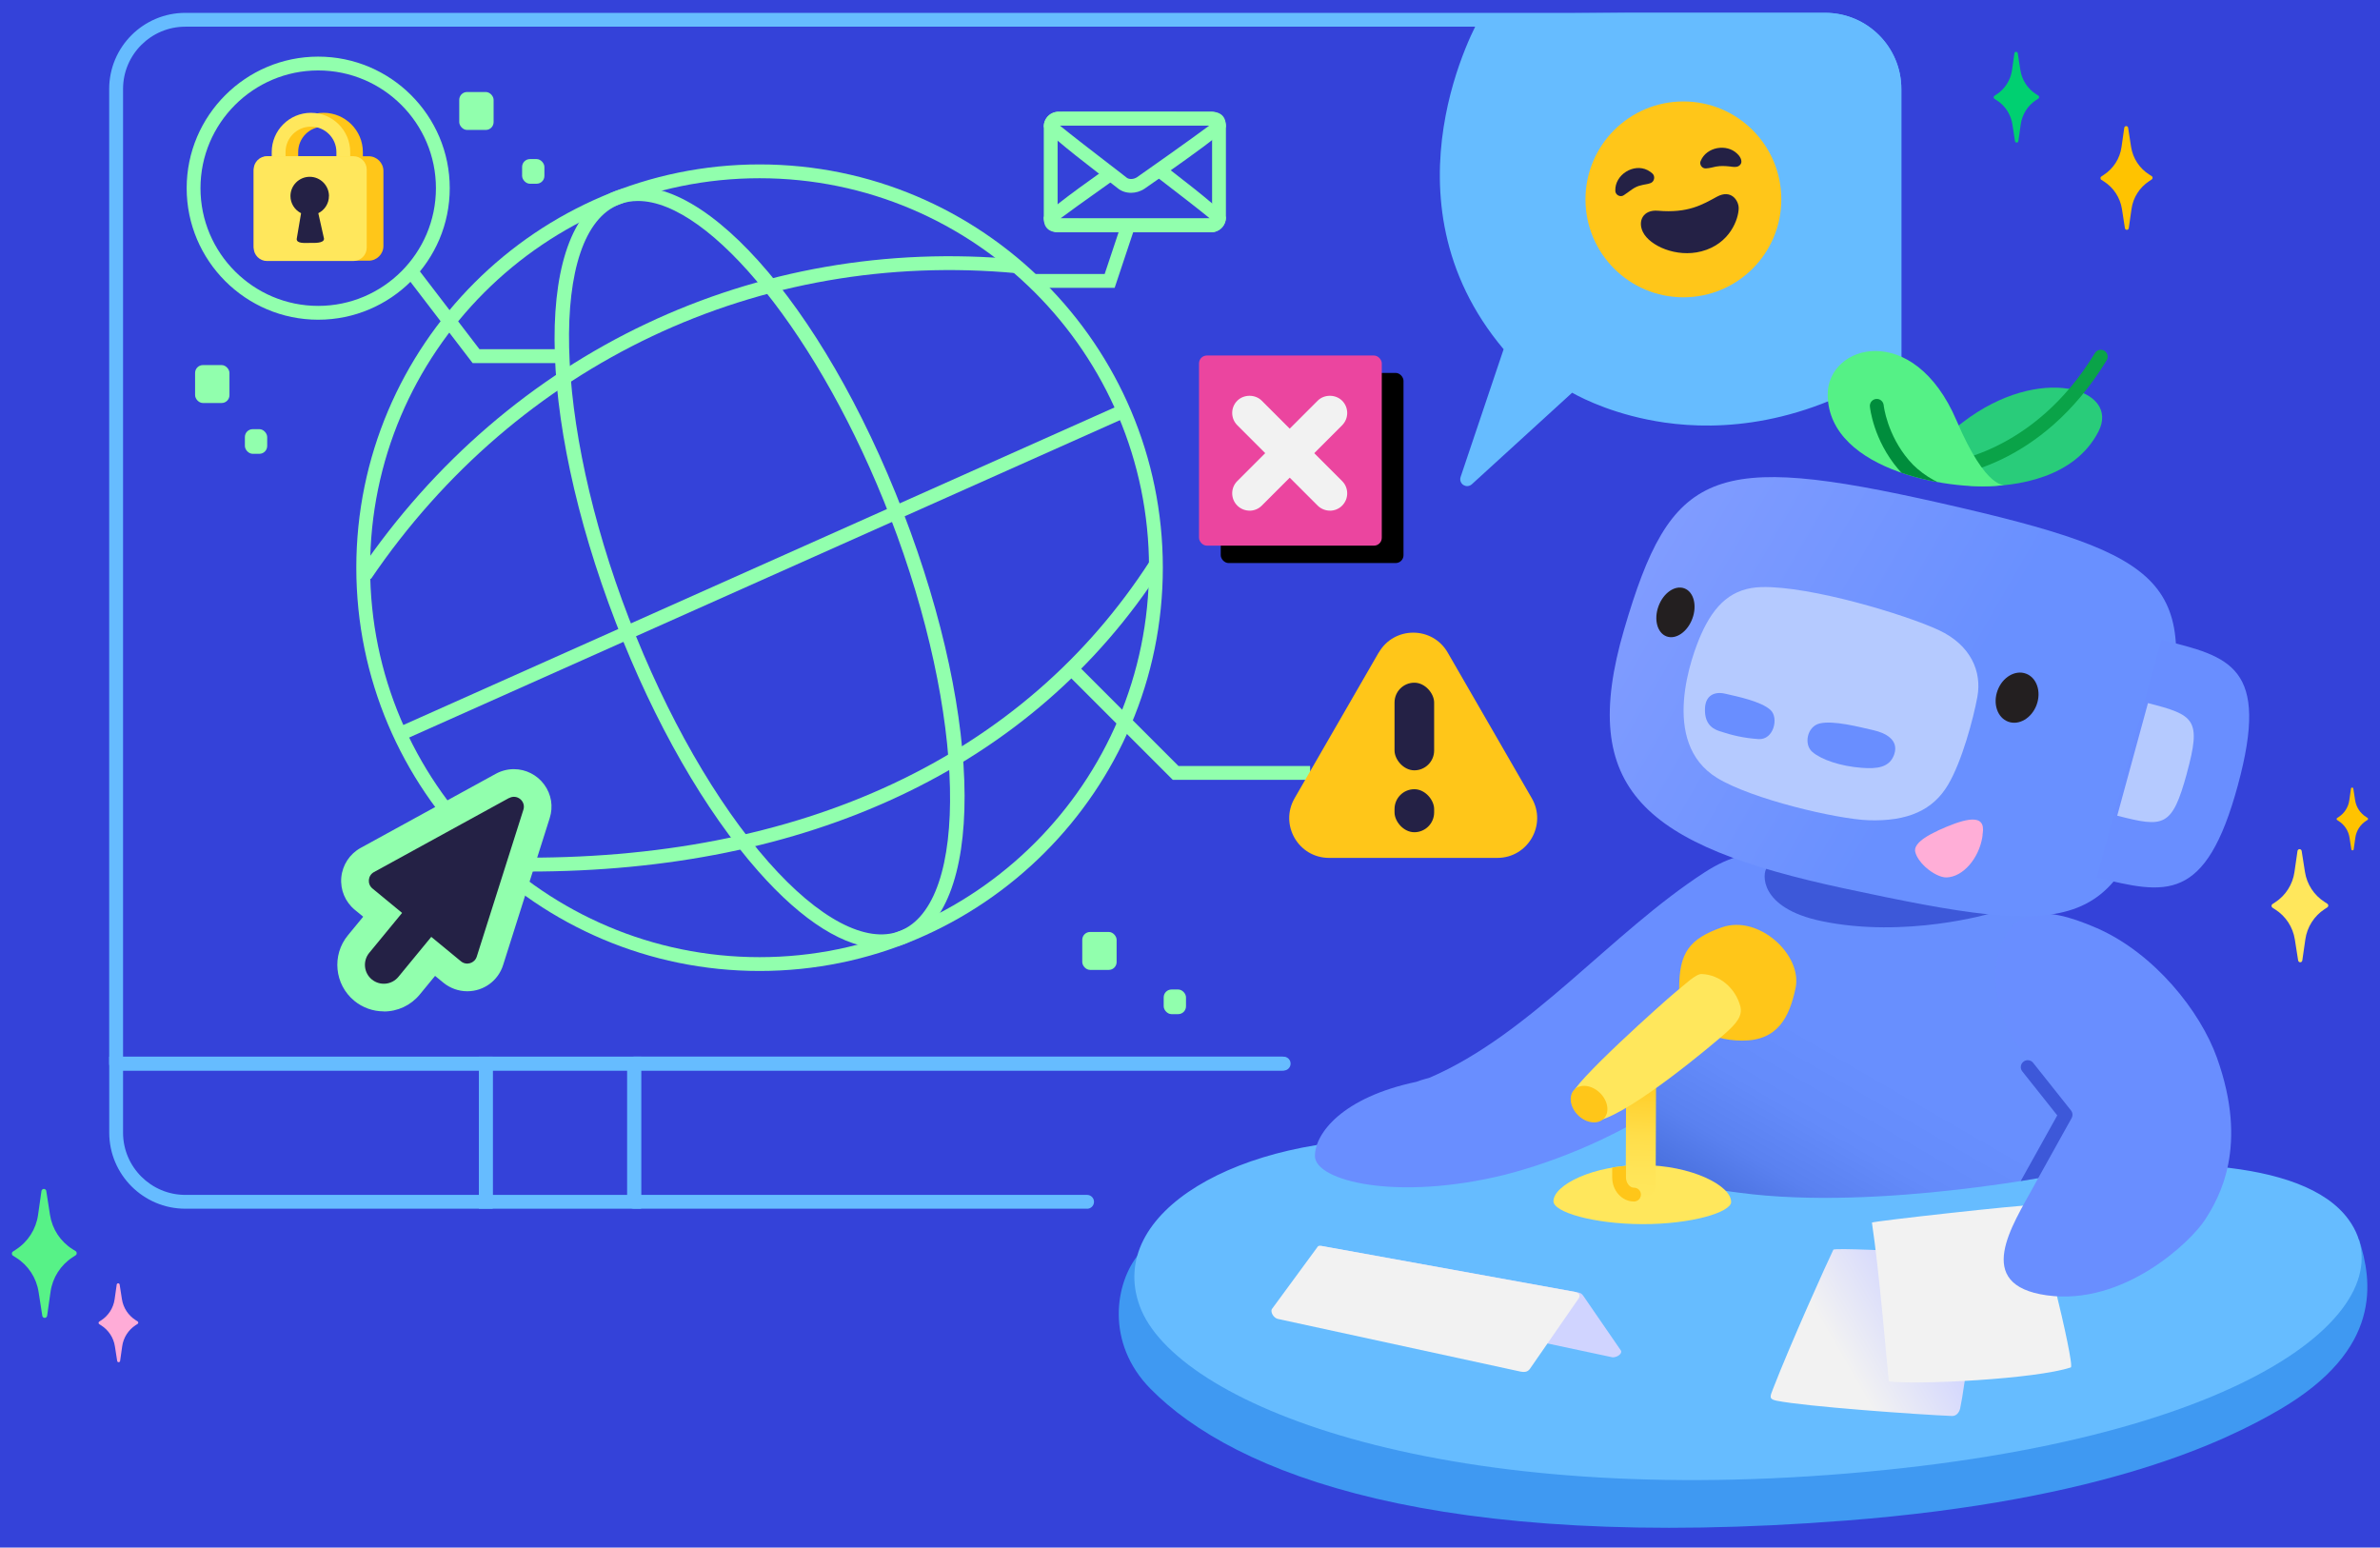 <?xml version="1.0" encoding="UTF-8"?>
<svg id="Safety_Tile" data-name="Safety Tile" xmlns="http://www.w3.org/2000/svg" xmlns:xlink="http://www.w3.org/1999/xlink" viewBox="0 0 446 290">
  <defs>
    <linearGradient id="linear-gradient" x1="374.2" y1="165.59" x2="335.08" y2="233.35" gradientUnits="userSpaceOnUse">
      <stop offset=".53" stop-color="#688ffe"/>
      <stop offset=".71" stop-color="#648bfa"/>
      <stop offset=".86" stop-color="#5a81f0"/>
      <stop offset=".99" stop-color="#4a71df"/>
      <stop offset="1" stop-color="#4970de"/>
    </linearGradient>
    <linearGradient id="linear-gradient-2" x1="332.33" y1="262.78" x2="372.49" y2="239.6" gradientUnits="userSpaceOnUse">
      <stop offset=".33" stop-color="#f2f2f2"/>
      <stop offset=".76" stop-color="#d0d4ff"/>
    </linearGradient>
    <clipPath id="clippath">
      <path d="m380.43,194.31c18.41-4.93,10.19,24.52,7.31,25.41,0,0-6.05,1.25-15,2.46-12.74,1.73-.97-25.55,7.69-27.87Z" style="fill: none;"/>
    </clipPath>
    <linearGradient id="linear-gradient-3" x1="401.43" y1="156.62" x2="309.39" y2="103.48" gradientUnits="userSpaceOnUse">
      <stop offset=".4" stop-color="#6990ff"/>
      <stop offset="1" stop-color="#809cff"/>
    </linearGradient>
    <clipPath id="clippath-1">
      <path d="m375.75,90.85c-9.02,1.46-33.09-2.36-33.25-16.83-.11-9.53,16.1-14.07,24.15,4.8,5.63,13.19,9.11,12.03,9.11,12.03Z" style="fill: none;"/>
    </clipPath>
    <linearGradient id="linear-gradient-4" x1="305.33" y1="141.76" x2="305.33" y2="165.84" gradientTransform="translate(7.37 48.96) rotate(1.88)" gradientUnits="userSpaceOnUse">
      <stop offset="0" stop-color="#ffc619"/>
      <stop offset=".25" stop-color="#ffd334"/>
      <stop offset=".51" stop-color="#ffde4a"/>
      <stop offset=".77" stop-color="#ffe457"/>
      <stop offset="1" stop-color="#ffe75c"/>
    </linearGradient>
    <clipPath id="clippath-2">
      <path d="m324.4,225.22c.01-3.05-7.43-6.86-16.62-6.89-9.2-.03-16.66,3.72-16.67,6.77,0,2.03,7.44,4.25,16.63,4.29,9.2.03,16.66-2.22,16.67-4.17Z" style="fill: none;"/>
    </clipPath>
  </defs>
  <rect x="-26.09" y="-16.24" width="489.24" height="320.02" style="fill: #3442d9;"/>
  <g>
    <path d="m120.14,226.5h-30.4v-28.49h30.4v28.49Zm-27.81-2.59h25.21v-23.31h-25.21v23.31Z" style="fill: #66bcff;"/>
    <g>
      <path d="m355.01,16.67v50.47c-33.44,22.26-60.56,4.85-60.56,4.85l-19.51,17.8,8.29-24.64c-24.29-28.11-4.78-61.22-4.78-61.22l26.78-.24h36.8c7.14,0,12.97,5.83,12.97,12.97Z" style="fill: #66bcff;"/>
      <path d="m274.94,91.09c-.25,0-.49-.07-.71-.21-.49-.32-.71-.94-.52-1.5l8.06-23.94c-23.88-28.36-4.63-61.82-4.43-62.16.23-.39.65-.63,1.1-.64l26.78-.24h36.82c7.86,0,14.26,6.4,14.26,14.26v50.47c0,.43-.22.84-.58,1.08-17.61,11.73-33.5,12.44-43.72,10.98-8.99-1.29-15.2-4.37-17.39-5.6l-18.8,17.16c-.25.22-.56.34-.87.34Zm4.29-85.86c-2.46,4.66-16.59,34.12,4.99,59.08.3.35.39.83.25,1.26l-6.69,19.89,15.81-14.43c.43-.4,1.08-.45,1.57-.13.26.17,26.54,16.46,58.57-4.46V16.67c0-6.44-5.24-11.67-11.67-11.67h-36.8l-26.01.23Z" style="fill: #66bcff;"/>
    </g>
    <path d="m92.33,226.5h-57.6c-7.86,0-14.26-6.4-14.26-14.26v-14.23h71.86v28.49Zm-69.27-25.9v11.64c0,6.43,5.24,11.67,11.67,11.67h55.01v-23.31H23.06Z" style="fill: #66bcff;"/>
    <path d="m203.72,226.5h-84.88c-.72,0-1.3-.58-1.3-1.3v-25.9c0-.72.58-1.3,1.3-1.3h121.46c.72,0,1.3.58,1.3,1.3s-.58,1.3-1.3,1.3h-120.17v23.31h83.58c.72,0,1.3.58,1.3,1.3s-.58,1.3-1.3,1.3Z" style="fill: #66bcff;"/>
    <path d="m342.04,226.5c-.72,0-1.3-.58-1.3-1.3s.58-1.3,1.3-1.3c6.43,0,11.67-5.24,11.67-11.67v-12.93c0-.72.58-1.3,1.3-1.3s1.3.58,1.3,1.3v12.93c0,7.86-6.4,14.26-14.26,14.26Z" style="fill: #f2f2f2;"/>
    <path d="m240.55,200.6H21.76c-.72,0-1.3-.58-1.3-1.3V16.67c0-7.86,6.4-14.26,14.26-14.26h307.32c7.86,0,14.26,6.4,14.26,14.26v61.34c0,.72-.58,1.3-1.3,1.3s-1.3-.58-1.3-1.3V16.67c0-6.44-5.24-11.67-11.67-11.67H34.73c-6.43,0-11.67,5.23-11.67,11.67v181.34h217.49c.72,0,1.3.58,1.3,1.3s-.58,1.3-1.3,1.3Z" style="fill: #66bcff;"/>
    <rect x="353.71" y="99.47" width="2.59" height="99.83" style="fill: #f2f2f2;"/>
    <g>
      <path d="m142.34,181.95c-41.67,0-75.57-33.9-75.57-75.57S100.67,30.81,142.34,30.81s75.57,33.9,75.57,75.57-33.9,75.57-75.57,75.57Zm0-148.55c-40.24,0-72.98,32.74-72.98,72.98s32.74,72.98,72.98,72.98,72.98-32.74,72.98-72.98-32.74-72.98-72.98-72.98Z" style="fill: #91ffad;"/>
      <path d="m165.12,177.69c-6.68,0-14.68-4.97-23.04-14.45-10-11.33-19.46-27.84-26.65-46.5-15.24-39.54-15.36-75.07-.27-80.89,15.08-5.82,38.85,20.6,54.09,60.14h0c15.24,39.54,15.36,75.07.27,80.89-1.39.54-2.86.8-4.4.8ZM119.56,37.66c-1.22,0-2.38.2-3.47.63-13.28,5.12-12.47,40.63,1.75,77.54,7.08,18.37,16.38,34.61,26.18,45.71,9.38,10.63,18.33,15.35,24.56,12.94,13.28-5.12,12.47-40.63-1.75-77.54-13.05-33.87-33.7-59.28-47.27-59.28Z" style="fill: #91ffad;"/>
      <path d="m69.51,108.49l-2.14-1.46c28-41.17,74.13-63.01,123.43-58.41l-.24,2.58c-48.33-4.51-93.59,16.9-121.04,57.28Z" style="fill: #91ffad;"/>
      <rect x="68.14" y="105.98" width="149.22" height="2.59" transform="translate(-31.34 67.53) rotate(-24.06)" style="fill: #91ffad;"/>
      <path d="m99.06,163.31c-.97,0-1.94,0-2.92-.02l.04-2.59c26.87.35,50.83-4.3,71.19-13.85,20.16-9.46,36.35-23.5,48.13-41.74l2.18,1.41c-12.05,18.66-28.6,33.02-49.21,42.68-19.97,9.37-43.31,14.12-69.41,14.12Z" style="fill: #91ffad;"/>
    </g>
    <path d="m59.63,59.91c-13.59,0-24.65-11.06-24.65-24.65s11.06-24.65,24.65-24.65,24.65,11.06,24.65,24.65-11.06,24.65-24.65,24.65Zm0-46.71c-12.16,0-22.06,9.9-22.06,22.06s9.9,22.06,22.06,22.06,22.06-9.9,22.06-22.06-9.9-22.06-22.06-22.06Z" style="fill: #91ffad;"/>
    <path d="m226.97,43.53h-28.61c-1.52,0-2.76-1.24-2.76-2.76v-17.07c0-1.52,1.24-2.76,2.76-2.76h28.61c1.52,0,2.76,1.24,2.76,2.76v17.07c0,1.52-1.24,2.76-2.76,2.76Zm-28.61-20c-.09,0-.17.08-.17.17v17.07c0,.09.08.17.17.17h28.61c.09,0,.17-.08.17-.17v-17.07c0-.09-.08-.17-.17-.17h-28.61Z" style="fill: #91ffad;"/>
    <rect x="36.56" y="68.41" width="6.44" height="7.11" rx="1.47" ry="1.47" style="fill: #91ffad;"/>
    <rect x="45.89" y="80.42" width="4.18" height="4.62" rx="1.47" ry="1.47" style="fill: #91ffad;"/>
    <rect x="97.84" y="29.81" width="4.18" height="4.62" rx="1.47" ry="1.47" style="fill: #91ffad;"/>
    <rect x="218.07" y="185.42" width="4.18" height="4.62" rx="1.47" ry="1.47" style="fill: #91ffad;"/>
    <rect x="86.06" y="17.24" width="6.44" height="7.11" rx="1.47" ry="1.47" style="fill: #91ffad;"/>
    <path d="m68,30.57h-2.59v-2.08c0-2.62-2.14-4.76-4.77-4.76s-4.76,2.13-4.76,4.76v2.08h-2.59v-2.08c0-4.05,3.3-7.35,7.35-7.35s7.36,3.3,7.36,7.35v2.08Z" style="fill: #ffc619;"/>
    <path d="m65.63,30.57h-2.59v-2.08c0-2.62-2.14-4.76-4.77-4.76s-4.76,2.13-4.76,4.76v2.08h-2.59v-2.08c0-4.05,3.3-7.35,7.35-7.35s7.36,3.3,7.36,7.35v2.08Z" style="fill: #ffe75c;"/>
    <g>
      <rect x="48.84" y="30.57" width="21.72" height="16.98" rx="1.47" ry="1.47" style="fill: #ffc619;"/>
      <path d="m69.09,48.85h-18.78c-1.52,0-2.76-1.24-2.76-2.76v-14.05c0-1.52,1.24-2.76,2.76-2.76h18.78c1.52,0,2.76,1.24,2.76,2.76v14.05c0,1.52-1.24,2.76-2.76,2.76Zm-18.78-16.98c-.09,0-.17.08-.17.17v14.05c0,.09.08.17.17.17h18.78c.09,0,.17-.08.17-.17v-14.05c0-.09-.08-.17-.17-.17h-18.78Z" style="fill: #ffc619;"/>
    </g>
    <g>
      <rect x="49.61" y="29.8" width="17.05" height="18.59" rx="1.21" ry="1.21" transform="translate(97.23 -19.04) rotate(90)" style="fill: #ffe75c;"/>
      <path d="m66.22,48.91h-16.18c-1.38,0-2.5-1.12-2.5-2.5v-14.64c0-1.38,1.12-2.5,2.5-2.5h16.18c1.38,0,2.5,1.12,2.5,2.5v14.64c0,1.38-1.12,2.5-2.5,2.5Zm-16.09-2.59h16v-14.46h-16v14.46Z" style="fill: #ffe75c;"/>
    </g>
    <rect x="202.81" y="174.64" width="6.44" height="7.11" rx="1.47" ry="1.47" style="fill: #91ffad;"/>
    <polygon points="245.51 146.13 219.77 146.13 199.23 125.59 201.06 123.76 220.84 143.54 245.51 143.54 245.51 146.13" style="fill: #91ffad;"/>
    <g>
      <path d="m258.36,122.28l-15.76,27.3c-2.87,4.97.72,11.18,6.46,11.18h31.53c5.74,0,9.33-6.21,6.46-11.18l-15.76-27.3c-2.87-4.97-10.04-4.97-12.91,0Z" style="fill: #ffc619;"/>
      <rect x="261.33" y="127.93" width="7.42" height="16.42" rx="3.71" ry="3.71" style="fill: #242145;"/>
      <rect x="261.33" y="147.89" width="7.42" height="8.06" rx="3.71" ry="3.71" style="fill: #242145;"/>
    </g>
    <path d="m71.92,189.52c-2.01,0-3.98-.7-5.53-1.98-3.71-3.05-4.25-8.56-1.2-12.27l2.87-3.49-1.56-1.28c-1.81-1.49-2.76-3.76-2.54-6.09.22-2.33,1.57-4.39,3.62-5.52l25.33-13.89c1.04-.57,2.21-.87,3.39-.87,2.24,0,4.36,1.08,5.69,2.9,1.34,1.83,1.71,4.11,1.02,6.28l-8.73,27.53c-.93,2.94-3.63,4.91-6.72,4.91,0,0,0,0,0,0-1.62,0-3.21-.57-4.47-1.6l-1.56-1.28-2.87,3.49c-1.66,2.02-4.12,3.18-6.74,3.18Z" style="fill: #91ffad;"/>
    <path d="m95.4,149.53l-25.32,13.89c-1.15.63-1.3,2.23-.29,3.07l5.56,4.58-6.16,7.49c-1.24,1.51-1.02,3.74.49,4.98,1.51,1.24,3.74,1.02,4.98-.49l6.16-7.49,5.56,4.58c1.02.84,2.56.38,2.96-.87l8.74-27.53c.51-1.6-1.2-3-2.67-2.19Z" style="fill: #242145;"/>
    <rect x="228.76" y="69.88" width="34.25" height="35.63" rx="1.47" ry="1.47"/>
    <rect x="224.69" y="66.62" width="34.25" height="35.63" rx="1.47" ry="1.47" style="fill: #eb459f;"/>
    <g>
      <rect x="239.74" y="72.32" width="3.9" height="25.2" rx="1.95" ry="1.95" transform="translate(10.74 195.77) rotate(-45)" style="fill: #f2f2f2;"/>
      <path d="m249.22,95.69c-.83,0-1.66-.32-2.3-.95l-15.06-15.06c-1.27-1.27-1.27-3.33,0-4.59h0c1.23-1.23,3.37-1.23,4.59,0l15.06,15.06c.61.61.95,1.43.95,2.3s-.34,1.68-.95,2.3-1.46.95-2.29.95Zm-15.06-18.96c-.1,0-.3.02-.46.19h0c-.25.26-.25.67,0,.93l15.06,15.06c.17.17.36.19.46.19s.3-.02.46-.19c.17-.17.19-.36.19-.46s-.03-.3-.19-.46l-15.06-15.06c-.17-.17-.36-.19-.46-.19Z" style="fill: #f2f2f2;"/>
    </g>
    <g>
      <rect x="239.74" y="72.32" width="3.9" height="25.2" rx="1.95" ry="1.95" transform="translate(130.83 -146.03) rotate(45)" style="fill: #f2f2f2;"/>
      <path d="m234.16,95.69c-.83,0-1.66-.32-2.3-.95-1.27-1.27-1.27-3.33,0-4.59l15.06-15.06c1.22-1.23,3.36-1.23,4.59,0h0s0,0,0,0c.61.61.95,1.43.95,2.3s-.34,1.68-.95,2.3l-15.06,15.06c-.63.63-1.46.95-2.3.95Zm15.06-18.96c-.1,0-.3.02-.46.19l-15.06,15.06c-.25.26-.25.67,0,.93.17.17.36.19.46.19s.3-.02.46-.19l15.06-15.06c.17-.17.19-.36.19-.46s-.03-.3-.19-.46h0c-.17-.17-.36-.19-.46-.19Z" style="fill: #f2f2f2;"/>
    </g>
    <path d="m105.06,68.04h-16.49l-12.34-16.12c-.43-.57-.33-1.38.24-1.82.57-.44,1.38-.33,1.82.24l11.56,15.1h15.21c.72,0,1.3.58,1.3,1.3s-.58,1.3-1.3,1.3Z" style="fill: #91ffad;"/>
    <polygon points="208.88 53.94 193.96 53.94 193.96 51.34 207.01 51.34 210.13 41.99 212.59 42.81 208.88 53.94" style="fill: #91ffad;"/>
    <path d="m211.96,36.13c-.93,0-1.83-.29-2.52-.87-.27-.22-1.61-1.26-3.17-2.46q-10.67-8.21-10.67-9.1c0-1.23.83-2.62,2.66-2.76h0c.17-.01,2.34-.02,26.24,0h2.46c2.76,0,2.76,2.08,2.76,2.77q0,.85-7.53,6.21c-3.64,2.6-7.24,5.13-7.68,5.42-.78.53-1.69.79-2.57.79Zm-13.36-12.61c1.85,1.53,6.7,5.27,9.25,7.23,1.88,1.45,2.96,2.27,3.25,2.52.47.39,1.34.36,1.98-.07.91-.62,10.49-7.38,13.54-9.67h-2.1c-6.01,0-23.79-.02-25.9,0Z" style="fill: #91ffad;"/>
    <path d="m219.8,43.53c-3.89,0-9.85,0-18.99,0h-2.46c-2.76,0-2.76-2.08-2.76-2.77q0-.89,11.77-9.23l1.5,2.11c-6.02,4.27-8.87,6.33-10.14,7.29h2.1c6.02,0,23.8.02,25.9,0-1.78-1.48-6.36-5.01-9.03-7.06l-1.27-.98,1.58-2.05,1.27.98q10.45,8.05,10.45,8.94c0,1.24-.84,2.63-2.67,2.76-.1,0-.97.01-7.26.01Z" style="fill: #91ffad;"/>
    <g>
      <circle cx="315.46" cy="37.36" r="18.35" style="fill: #ffc619;"/>
      <path d="m302.7,35.71c-.08-2.97,3.42-5.16,6.04-3.83.33.18.63.37.9.62.61.53.38,1.6-.39,1.83-.55.21-1.17.23-1.69.39-1.32.25-2.16,1.16-3.28,1.87-.66.45-1.61-.09-1.58-.88h0Z" style="fill: #242145;"/>
      <path d="m318.7,30.16c1.08-2.64,4.87-3.3,6.85-1.35.67.61,1.24,1.73.24,2.32-.47.26-1.11.13-1.58.07-.97-.1-1.72-.15-2.67.02-.52.11-1.22.31-1.8.33-.76.11-1.36-.73-1.04-1.41h0Z" style="fill: #242145;"/>
      <path d="m318.81,47.11c5.43-1.4,7.01-6.16,7.01-8.11,0-1.41-1.4-3.6-4.09-2.13-2.68,1.46-5.37,3.11-11.04,2.62-2.77-.24-3.85,1.94-2.8,4.02,1.28,2.56,6.26,4.8,10.91,3.6Z" style="fill: #242145;"/>
    </g>
    <path d="m213.47,234.92c-4.55,5.41-6.34,16.72,2.11,25.31,15.75,16,53.58,30.68,130.41,24.7,48.53-3.78,71.3-15.01,81.14-20.75,19.51-11.38,17.39-24.16,14.96-31.87l-228.62,2.61Z" style="fill: #3f99f2;"/>
    <path d="m263.31,213.45c-31.21-.66-56.04,13.78-49.76,31.22,6.59,18.29,55.61,37.81,132.44,31.46,76.83-6.34,105.61-31.71,94.15-47.56-8.58-11.87-36.34-11.71-60.49-8.78-16.69,2.02-38.54,6.59-67.56.49-7.35-1.54,8.04-16.16,2.72-17.2-8.43-1.65-37.29,10.67-51.5,10.37Z" style="fill: #66bcff;"/>
    <path d="m331.02,181.5l15.75-17.14c-11.04-4.01-17.55-7.23-27.31-.91-17.59,11.39-32.61,30.33-51.53,38.49-.29.12-1.29.31-2.5.78-13.9,2.93-19.02,9.67-19.02,13.9,0,4.66,15.27,8.54,35.67,3.5,19.79-5.12,46.31-19.19,48.95-38.62Z" style="fill: #698eff;"/>
    <path d="m325.92,223.5c-2.12-.28-19.73-2.23-19.03-10.04,1.3-14.39,14.47-36.95,22.2-41.95,14.22-9.21,37.09-8.53,44.81-3.41,1.12.74,7.39,1.32,8.27,2.11,1.5,1.37,1.77,3.72,3.84,8.62,7.87,18.63,4.61,40.01,1.74,40.89,0,0-35.51,7.32-61.82,3.78Z" style="fill: url(#linear-gradient);"/>
    <path d="m368.11,259.22c-.27,1.92-.54,3.54-.78,4.66-.17.81-.72,1.49-1.55,1.46-6.16-.25-27.53-1.77-32.89-2.87-1.4-.29-1.22-.73-.67-2.13,3.33-8.6,10.23-23.9,11.34-26.16.09-.18,3.14-.12,7.13.03,7.82.31,19.28,1,19.28,1,.59,2.03-.67,15.72-1.85,24Z" style="fill: url(#linear-gradient-2);"/>
    <path d="m353.96,258.86c5.43.67,27.5-.43,34.09-2.62.92-.21-6.43-30.02-7.5-30.37-.72-.23-29.67,2.98-29.76,3.23,1.4,9.39,2.74,25.73,3.17,29.76Z" style="fill: #f2f2f2;"/>
    <path d="m374.45,178.82c2.32-8.41,7.8-9.59,18.54-4.88,10.73,4.72,19.31,15.51,22.44,24.23,6.02,16.75.41,26.3-2.2,30.37-2.6,4.07-15.2,16.21-29.67,14.19-13.98-1.95-6.4-13.17-2.46-20.41,1.28-2.34,6.36-11.59,7.01-12.89.53-1.06-4.76-7.93-9.27-12.68-4.23-4.46-5.74-13.02-4.39-17.93Z" style="fill: #698eff;"/>
    <g style="clip-path: url(#clippath); fill: none;">
      <path d="m379.57,223.65c-.21,0-.43-.05-.63-.16-.63-.35-.85-1.14-.5-1.76l7.08-12.72-6.55-8.24c-.45-.56-.35-1.38.21-1.82.56-.45,1.38-.35,1.82.21l7.09,8.92c.33.41.37.98.12,1.44l-7.5,13.48c-.24.43-.68.67-1.13.67Z" style="fill: #3d58d9;"/>
    </g>
    <path d="m331.1,162.61c-.86,1.02-1.52,7.53,10.22,9.99,15.77,3.31,31.78-1.45,31.78-1.45l-42.01-8.54Z" style="fill: #3d58d9;"/>
    <path d="m363.55,94.25c43.73,9.89,48.3,14.91,41.97,45.52-7.4,35.79-15.91,36.15-59.92,26.71-37.51-8.05-50.04-18.49-41.25-48.52,8.79-30.04,16.33-33.4,59.21-23.71Z" style="fill: url(#linear-gradient-3);"/>
    <g>
      <path d="m419.37,147.13c-6.04,22.27-13.56,20.44-26.44,17.31l6.04-22.27,6.04-22.27c12.88,3.13,20.4,4.96,14.36,27.23Z" style="fill: #698eff;"/>
      <path d="m409.81,144.91c-2.78,10.17-4.32,10.18-13.05,7.94l2.88-10.55,2.88-10.55c8.72,2.24,10.06,2.99,7.28,13.16Z" style="fill: #b5caff;"/>
    </g>
    <path d="m370.55,130.59c-.75,4.05-2.87,12.04-5.49,16.46-2.77,4.69-7.48,6.93-15,6.65-5.79-.22-21.71-3.9-28.29-7.93-10.85-6.65-4.7-23.05-2.99-26.89,2.52-5.66,5.84-8.73,11.34-8.87,9.15-.22,26.96,5.16,33.19,8.06,6.03,2.81,8.11,7.8,7.24,12.51Z" style="fill: #b5caff;"/>
    <path d="m351.11,136.84c-2.76-.63-7.55-1.89-10.12-1.27-2.34.56-3.02,3.92-1.36,5.34,1.72,1.47,5.29,2.67,9.23,2.97,2.88.23,5.27-.04,6.11-2.53.93-2.75-1.72-4.02-3.86-4.51Z" style="fill: #698eff;"/>
    <path d="m323.23,129.98c2.47.56,6.76,1.45,8.54,3.05,1.62,1.46.61,5.67-2.24,5.47-2.7-.19-4.87-.68-7.34-1.5-1.65-.55-2.81-1.71-2.68-4.33.12-2.38,1.8-3.12,3.72-2.69Z" style="fill: #698eff;"/>
    <ellipse cx="377.99" cy="130.73" rx="4.8" ry="3.9" transform="translate(124.08 439.76) rotate(-69.67)" style="fill: #231f20;"/>
    <ellipse cx="313.96" cy="114.74" rx="4.8" ry="3.38" transform="translate(97.3 369.29) rotate(-69.67)" style="fill: #231f20;"/>
    <path d="m363.1,155.69c-4.13,1.88-4.37,3.28-4.19,3.96.26.99.97,1.95,1.82,2.75,0,0,0,0,0,0,.03.02.05.04.08.07,0,0,0,0,0,0h0c1.29,1.18,2.91,1.99,3.96,1.95,3.12-.09,6.05-3.58,6.71-7.55h0s0-.05,0-.07c.02-.11.04-.21.05-.32,0,0-.01,0-.02,0,.04-.31.09-.63.1-.94.1-3.29-4.08-1.89-8.53.13Z" style="fill: #ffaed7;"/>
    <path d="m371.03,91.14c7.12.04,17.73-1.63,22.2-10.25,4.19-8.09-11.01-12.8-25.38-1.78-4.38,3.36-10.83,8.29-10.83,8.29,0,0,7.71,3.7,14.01,3.74Z" style="fill: #29cc7a;"/>
    <path d="m364.18,89.3c-.68,0-1.25-.53-1.29-1.21-.04-.71.5-1.33,1.21-1.37h0c.17-.01,16.8-1.34,28.47-20.55.37-.61,1.17-.81,1.78-.44.61.37.81,1.17.43,1.78-12.4,20.42-29.79,21.75-30.52,21.79-.03,0-.06,0-.08,0Z" style="fill: #0aa348;"/>
    <path d="m375.75,90.85c-9.02,1.46-33.09-2.36-33.25-16.83-.11-9.53,16.1-14.07,24.15,4.8,5.63,13.19,9.11,12.03,9.11,12.03Z" style="fill: #55f186;"/>
    <g style="clip-path: url(#clippath-1); fill: none;">
      <path d="m379.63,96.22c-7.02,0-17.9-1.25-23.88-8.27-4.68-5.49-5.32-11.52-5.34-11.77-.07-.71.45-1.35,1.16-1.42.71-.08,1.34.45,1.42,1.16.01.11.62,5.52,4.74,10.34,8.19,9.6,27.95,7.02,28.15,7,.7-.1,1.36.4,1.46,1.11.1.71-.4,1.36-1.11,1.46-.3.04-2.91.38-6.59.38Z" style="fill: #008d3c;"/>
    </g>
    <g>
      <path d="m247.69,233.49l47.71,8.63c.7.12.98.24,1.27.66l7.12,10.35c.18.56-.69,1.22-1.59,1.22l-53.46-11.38c-1.11-.1-1.59-.38-1.92-.91l.09-7.2c-.06-.7-.14-1.38.76-1.37Z" style="fill: #d0d4ff;"/>
      <path d="m295.16,242.1l-47.55-8.63c-.37-.11-.68.01-.8.31l-8.49,11.56c-.25.6.35,1.59,1.09,1.8l45.57,9.89c.93.16,1.38-.04,1.75-.57l9.17-13.25c.25-.6.01-.9-.73-1.11Z" style="fill: #f2f2f2;"/>
    </g>
    <path d="m61.65,36.74c0-1.99-1.62-3.61-3.61-3.61s-3.61,1.62-3.61,3.61c0,1.41.82,2.62,1.99,3.21l-.82,4.84c0,.89,1.54.73,2.43.73s2.69.1,2.69-.79l-1.07-4.78c1.18-.59,1.99-1.8,1.99-3.21Z" style="fill: #242145;"/>
    <g>
      <path d="m324.4,225.22c.01-3.05-7.43-6.86-16.62-6.89-9.2-.03-16.66,3.72-16.67,6.77,0,2.03,7.44,4.25,16.63,4.29,9.2.03,16.66-2.22,16.67-4.17Z" style="fill: #ffe75c;"/>
      <rect x="304.69" y="200.65" width="5.61" height="24.09" rx="2.8" ry="2.8" transform="translate(.78 -1.12) rotate(.21)" style="fill: url(#linear-gradient-4);"/>
      <path d="m336.48,185.16c-1.16,5.44-3.31,9.87-10.02,9.84-6.53-.02-11.82-3.35-11.79-9.88.02-6.53,1.83-9.17,7.99-11.34,6.91-2.44,15.14,5.17,13.82,11.38Z" style="fill: #ffc619;"/>
      <path d="m294.54,205.3c.36,2.62,3.95,4.98,5.17,4.65,6.41-1.74,21.05-14.07,23.53-16.25,2.14-1.88,3.35-3.34,2.89-5.12-.88-3.36-3.8-5.92-7.23-6.06-1.1-.05-2.99,1.83-5.07,3.52-1.65,1.34-19.55,17.27-19.28,19.26Z" style="fill: #ffe75c;"/>
      <ellipse cx="297.78" cy="206.88" rx="2.93" ry="3.87" transform="translate(-58.54 274.04) rotate(-45.46)" style="fill: #ffc619;"/>
    </g>
    <g style="clip-path: url(#clippath-2); fill: none;">
      <path d="m306.2,225.15h0c-2.26,0-4.09-2.04-4.08-4.53v-2.19c-.01-.72.56-1.3,1.28-1.3h0c.71,0,1.29.58,1.3,1.29v2.2c0,1.05.69,1.94,1.51,1.94.72,0,1.29.58,1.29,1.3,0,.71-.58,1.29-1.3,1.29Z" style="fill: #ffc619;"/>
    </g>
    <path d="m443.38,153.08c-1.1-.7-1.84-1.83-2.04-3.12l-.34-2.19c-.02-.11-.11-.19-.22-.19h0c-.11,0-.2.08-.22.19l-.31,2.19c-.18,1.29-.91,2.43-2,3.14l-.28.18c-.06.04-.1.11-.1.19h0c0,.09.04.16.1.2l.28.18c1.1.7,1.84,1.83,2.04,3.12l.34,2.19c.02.11.11.19.22.19h0c.11,0,.2-.08.22-.19l.31-2.19c.18-1.29.91-2.43,2-3.14l.28-.18c.06-.04.1-.11.1-.19h0c0-.09-.04-.16-.1-.2l-.28-.18Z" style="fill: #ffc300;"/>
    <path d="m25.42,247.38c-1.38-.88-2.32-2.31-2.57-3.92l-.43-2.75c-.02-.14-.14-.23-.28-.23h0c-.14,0-.25.1-.27.24l-.39,2.75c-.23,1.62-1.15,3.06-2.52,3.95l-.36.23c-.08.05-.13.14-.13.23v.02c0,.09.05.18.13.23l.36.23c1.38.88,2.32,2.31,2.57,3.92l.43,2.75c.02.14.14.23.28.23h0c.14,0,.25-.1.27-.24l.39-2.75c.23-1.62,1.15-3.06,2.52-3.95l.36-.23c.08-.05.13-.14.13-.23v-.02c0-.09-.05-.18-.13-.23l-.36-.23Z" style="fill: #ffacd7;"/>
    <path d="m13.57,234.07c-2.26-1.43-3.79-3.77-4.2-6.41l-.7-4.49c-.03-.22-.23-.38-.45-.38h0c-.22,0-.41.17-.45.39l-.64,4.5c-.38,2.65-1.88,5-4.12,6.46l-.58.38c-.13.08-.21.23-.2.38v.03c0,.15.08.3.21.38l.59.37c2.26,1.43,3.79,3.77,4.2,6.41l.7,4.49c.03.22.23.38.45.38h0c.22,0,.41-.17.45-.39l.64-4.5c.38-2.65,1.88-5,4.12-6.46l.58-.38c.13-.08.21-.23.2-.38v-.03c0-.15-.08-.3-.21-.38l-.59-.37Z" style="fill: #57f287;"/>
    <path d="m435.62,169.02c-1.98-1.26-3.32-3.31-3.68-5.62l-.62-3.94c-.03-.19-.2-.34-.39-.34h0c-.2,0-.36.15-.39.34l-.57,3.95c-.33,2.32-1.65,4.39-3.61,5.67l-.51.33c-.11.07-.18.2-.18.33v.02c0,.13.07.26.18.33l.51.33c1.98,1.26,3.32,3.31,3.68,5.62l.62,3.94c.03.19.2.34.39.34h0c.2,0,.36-.15.39-.34l.57-3.95c.33-2.32,1.65-4.39,3.61-5.67l.51-.33c.11-.07.18-.2.18-.33v-.02c0-.13-.07-.26-.18-.33l-.51-.33Z" style="fill: #ffe75c;"/>
    <path d="m381.56,17.65c-1.59-1.01-2.66-2.65-2.95-4.51l-.49-3.16c-.02-.16-.16-.27-.32-.27h0c-.16,0-.29.12-.31.27l-.45,3.17c-.27,1.86-1.32,3.52-2.89,4.54l-.41.27c-.09.06-.14.16-.14.27v.02c0,.11.06.21.15.27l.41.26c1.59,1.01,2.66,2.65,2.95,4.51l.49,3.16c.02.16.16.27.32.27h0c.16,0,.29-.12.31-.27l.45-3.17c.27-1.86,1.32-3.52,2.89-4.54l.41-.27c.09-.06.14-.16.14-.27v-.02c0-.11-.06-.21-.15-.27l-.41-.26Z" style="fill: #00d071;"/>
    <path d="m402.74,32.7c-1.81-1.15-3.04-3.03-3.38-5.15l-.56-3.61c-.03-.18-.18-.31-.36-.31h0c-.18,0-.33.13-.36.31l-.52,3.62c-.3,2.13-1.51,4.02-3.31,5.2l-.47.31c-.1.07-.17.18-.16.31v.02c0,.12.06.24.17.3l.47.3c1.81,1.15,3.04,3.03,3.38,5.15l.56,3.61c.03.18.18.31.36.31h0c.18,0,.33-.13.36-.31l.52-3.62c.3-2.13,1.51-4.02,3.31-5.2l.47-.31c.1-.07.17-.18.16-.31v-.02c0-.12-.06-.24-.17-.3l-.47-.3Z" style="fill: #ffc300;"/>
  </g>
</svg>